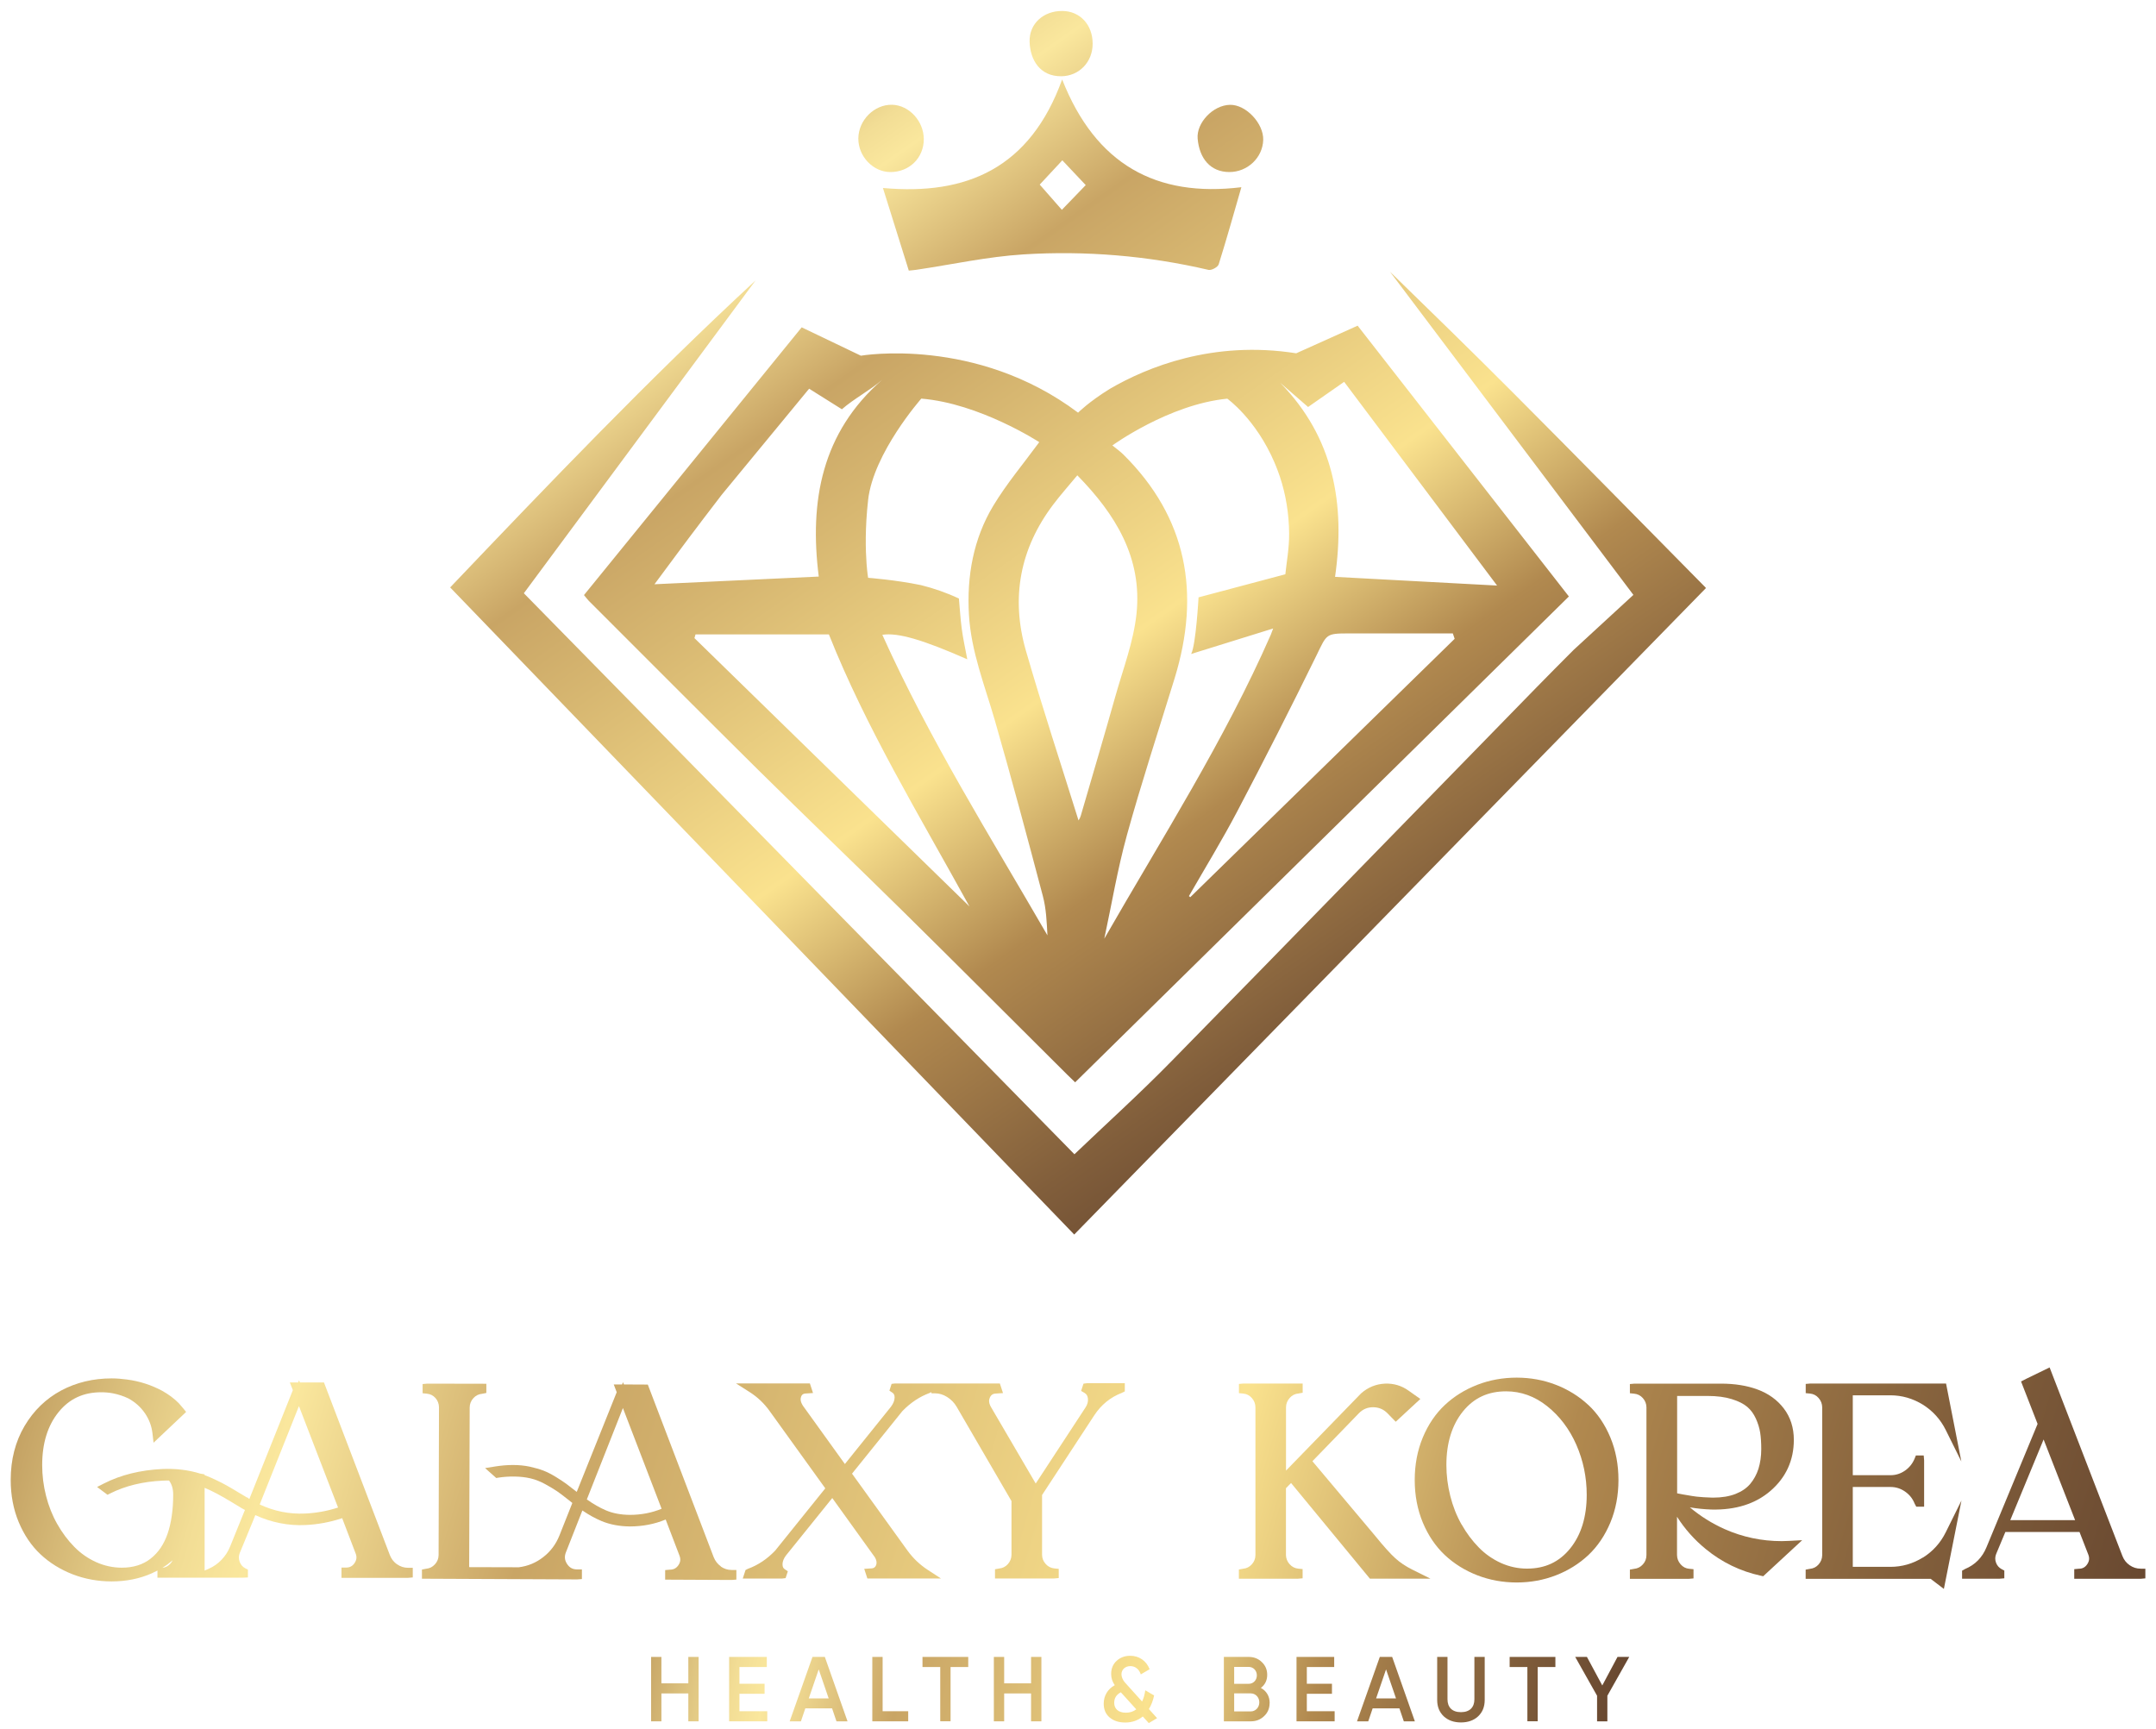 <svg width="111" height="89" viewBox="0 0 111 89" fill="none" xmlns="http://www.w3.org/2000/svg">
<path d="M63.911 9.639C63.525 10.973 63.156 12.3 62.743 13.612C62.699 13.754 62.372 13.93 62.222 13.896C59.082 13.165 55.895 12.899 52.694 13.098C50.855 13.213 49.033 13.615 47.202 13.887C47.067 13.909 46.931 13.918 46.789 13.933C46.347 12.518 45.914 11.133 45.457 9.679C49.773 10.072 53.033 8.657 54.684 4.091C56.406 8.463 59.518 10.177 63.911 9.639ZM53.531 9.506C53.917 9.948 54.339 10.428 54.669 10.803C55.07 10.386 55.521 9.92 55.898 9.53C55.518 9.128 55.076 8.66 54.693 8.254C54.315 8.66 53.891 9.116 53.528 9.506H53.531Z" fill="url(#paint0_linear_176_556)"/>
<path d="M45.839 8.858C44.952 8.858 44.185 8.051 44.191 7.132C44.197 6.186 45.011 5.373 45.931 5.394C46.803 5.415 47.558 6.234 47.561 7.162C47.561 8.129 46.818 8.861 45.839 8.858Z" fill="url(#paint1_linear_176_556)"/>
<path d="M63.288 8.858C62.321 8.855 61.749 8.166 61.66 7.138C61.59 6.325 62.45 5.412 63.326 5.397C64.154 5.382 65.062 6.361 65.036 7.207C65.006 8.123 64.225 8.861 63.288 8.858Z" fill="url(#paint2_linear_176_556)"/>
<path d="M56.254 2.252C56.254 3.198 55.558 3.914 54.645 3.926C53.545 3.938 53.038 3.089 53.008 2.152C52.982 1.218 53.722 0.559 54.689 0.565C55.603 0.568 56.257 1.276 56.254 2.252Z" fill="url(#paint3_linear_176_556)"/>
<path d="M46.677 30.266C47.346 30.431 48 30.657 48.637 30.953C48.611 30.933 48.578 30.909 48.546 30.887C48.142 30.62 47.425 30.416 46.674 30.263L46.677 30.266Z" fill="url(#paint4_linear_176_556)"/>
<path d="M87.805 30.245C84.504 26.901 81.214 23.545 77.897 20.219C75.804 18.12 73.685 16.055 71.562 13.99L84.094 30.629L81.016 33.462C80.365 34.116 79.713 34.769 79.071 35.428C72.806 41.838 66.56 48.272 60.281 54.67C58.657 56.327 56.935 57.882 55.316 59.43C46.013 49.95 36.5 40.254 26.97 30.545L38.9 14.438C33.405 19.523 28.234 24.936 23.176 30.245C33.947 41.415 44.689 52.554 55.305 63.563C66.162 52.451 76.984 41.375 87.826 30.282C87.844 30.318 87.835 30.273 87.805 30.248V30.245Z" fill="url(#paint5_linear_176_556)"/>
<path d="M69.158 16.908H69.15C69.15 16.908 69.155 16.91 69.16 16.91L69.158 16.908Z" fill="url(#paint6_linear_176_556)"/>
<path d="M65.463 32.596C65.463 32.596 65.469 32.576 65.472 32.565L65.439 32.649C65.448 32.631 65.457 32.614 65.463 32.596Z" fill="url(#paint7_linear_176_556)"/>
<path d="M69.895 16.769L66.735 18.19C62.425 17.51 59.029 18.922 57.143 20.019C56.061 20.685 55.504 21.247 55.504 21.247C50.242 17.292 44.322 18.314 44.322 18.314L41.274 16.854L30.066 30.639C30.184 30.781 30.243 30.862 30.314 30.935C33.209 33.825 36.092 36.728 38.998 39.604C41.486 42.062 44.013 44.481 46.504 46.936C49.328 49.721 52.128 52.53 54.941 55.327C55.079 55.463 55.218 55.596 55.353 55.726C63.831 47.38 72.283 39.065 80.773 30.711L69.895 16.766V16.769ZM67.348 20.954C67.932 20.546 68.533 20.125 69.203 19.66C71.808 23.134 74.397 26.578 77.076 30.149C74.193 29.994 71.472 29.846 68.734 29.701C69.27 25.952 68.669 22.526 65.907 19.705C66.381 20.116 66.856 20.53 67.348 20.957V20.954ZM36.092 26.868C36.446 26.405 36.799 25.943 37.153 25.48L41.657 20.013L43.344 21.072C43.974 20.521 44.779 20.11 45.416 19.557C42.312 22.263 41.66 25.792 42.153 29.686C39.296 29.819 36.537 29.949 33.695 30.082C34.503 28.997 35.287 27.926 36.092 26.871V26.868ZM35.753 32.852C35.771 32.788 35.791 32.728 35.809 32.664H42.675C44.591 37.484 47.315 41.95 49.911 46.67C45.109 41.983 40.428 37.417 35.75 32.852H35.753ZM45.425 32.685C46.221 32.559 47.503 32.933 49.8 33.946C49.693 33.378 49.581 32.876 49.514 32.368C49.446 31.863 49.419 31.352 49.369 30.817C48.732 30.517 48.078 30.291 47.409 30.125C46.1 29.855 44.694 29.75 44.694 29.75C44.694 29.75 44.65 29.489 44.614 29.021C44.564 28.331 44.532 27.192 44.694 25.749C44.694 25.749 44.694 25.746 44.694 25.743C44.965 23.321 47.432 20.524 47.432 20.524C50.436 20.766 53.505 22.765 53.505 22.765C52.691 23.878 51.822 24.903 51.135 26.046C50.112 27.745 49.77 29.668 49.885 31.648C49.994 33.538 50.699 35.292 51.218 37.088C52.084 40.093 52.892 43.114 53.691 46.138C53.862 46.782 53.891 47.465 53.927 48.16C50.985 43.069 47.86 38.092 45.428 32.688L45.425 32.685ZM55.527 42.243C54.628 39.353 53.667 36.444 52.818 33.502C52.031 30.774 52.514 28.241 54.224 25.979C54.613 25.462 55.047 24.981 55.465 24.473C57.417 26.463 58.82 28.712 58.511 31.612C58.357 33.048 57.818 34.448 57.423 35.854C56.845 37.904 56.241 39.945 55.645 41.992C55.613 42.107 55.545 42.21 55.524 42.246L55.527 42.243ZM58.012 43.02C58.764 40.305 59.642 37.626 60.471 34.935C61.821 30.548 61.125 26.656 57.827 23.394C57.667 23.237 57.482 23.107 57.27 22.934C57.27 22.934 60.182 20.818 63.186 20.527C63.186 20.527 64.654 21.567 65.618 23.817C65.618 23.82 65.618 23.823 65.621 23.826C65.665 23.929 65.706 24.032 65.748 24.138C65.765 24.183 65.783 24.228 65.798 24.274C65.833 24.367 65.865 24.461 65.898 24.555C66.201 25.471 66.361 26.442 66.37 27.467C66.378 28.216 66.234 28.966 66.175 29.568L61.706 30.756C61.706 30.756 61.573 33.2 61.326 33.671C62.667 33.257 64.2 32.776 65.547 32.359L65.435 32.658V32.667H65.432C63.033 38.14 59.822 43.153 56.854 48.33C57.234 46.558 57.532 44.762 58.012 43.023V43.02ZM61.282 46.195C61.258 46.177 61.234 46.156 61.211 46.138C62.045 44.686 62.921 43.256 63.699 41.775C65.096 39.117 66.458 36.441 67.779 33.744C68.315 32.646 68.25 32.613 69.453 32.613H74.798C74.83 32.707 74.862 32.8 74.892 32.891C70.355 37.327 65.815 41.763 61.279 46.195H61.282Z" fill="url(#paint8_linear_176_556)"/>
<path d="M20.443 80.546C20.269 80.422 20.148 80.265 20.069 80.062L16.679 71.179H15.441L15.396 71.067L15.352 71.179H14.922L15.078 71.575L12.838 77.178C12.838 77.178 12.814 77.166 12.805 77.16L12.752 77.105H12.72C12.451 76.945 12.304 76.857 12.269 76.836C12.006 76.679 11.806 76.558 11.664 76.48C11.52 76.398 11.322 76.298 11.081 76.183C10.892 76.093 10.709 76.017 10.532 75.95V75.911L10.308 75.872C9.704 75.684 9.047 75.606 8.354 75.636C7.225 75.69 6.214 75.941 5.353 76.38L4.999 76.561L5.536 76.963L5.665 76.897C6.452 76.501 7.363 76.28 8.377 76.235C8.489 76.228 8.598 76.228 8.702 76.228C8.846 76.419 8.917 76.658 8.917 76.954C8.917 77.728 8.82 78.406 8.628 78.968C8.442 79.509 8.15 79.942 7.752 80.253C7.36 80.561 6.862 80.716 6.273 80.716C5.816 80.716 5.371 80.619 4.952 80.431C4.53 80.241 4.15 79.975 3.823 79.642C3.49 79.304 3.195 78.907 2.944 78.463C2.694 78.022 2.502 77.535 2.37 77.015C2.237 76.495 2.172 75.962 2.172 75.43C2.172 74.311 2.455 73.395 3.018 72.703C3.575 72.017 4.295 71.684 5.214 71.684C5.418 71.684 5.618 71.702 5.81 71.738C6.102 71.796 6.376 71.887 6.615 72.004C6.959 72.192 7.242 72.446 7.461 72.763C7.676 73.078 7.808 73.426 7.85 73.8L7.906 74.281L9.583 72.697L9.436 72.516C9.341 72.401 9.265 72.313 9.206 72.249C8.973 72.01 8.681 71.793 8.342 71.605C7.785 71.306 7.178 71.112 6.538 71.028C6.27 70.992 6.004 70.97 5.751 70.97C4.802 70.97 3.929 71.179 3.151 71.593C2.37 72.01 1.733 72.627 1.261 73.426C0.79 74.227 0.551 75.158 0.551 76.198C0.551 76.981 0.689 77.713 0.963 78.369C1.238 79.028 1.615 79.588 2.087 80.029C2.555 80.468 3.112 80.812 3.74 81.057C4.368 81.299 5.043 81.423 5.745 81.423C6.497 81.423 7.189 81.284 7.808 81.009C7.912 80.963 8.009 80.915 8.106 80.864V81.23H12.522L12.764 81.218V80.818L12.631 80.749C12.49 80.673 12.392 80.564 12.339 80.41C12.283 80.256 12.286 80.105 12.345 79.957L13.035 78.285L13.144 78.009C13.975 78.39 14.845 78.563 15.726 78.52C16.366 78.49 17 78.372 17.616 78.167L18.312 79.99C18.38 80.168 18.359 80.323 18.253 80.48C18.147 80.637 18.008 80.71 17.822 80.71H17.581V81.239H21.009L21.251 81.218V80.722H21.009C20.8 80.722 20.614 80.661 20.44 80.54L20.443 80.546ZM15.39 72.394L17.404 77.619C16.858 77.798 16.29 77.901 15.712 77.928C14.904 77.967 14.117 77.81 13.371 77.462L15.39 72.398V72.394ZM8.778 80.501C8.663 80.631 8.528 80.704 8.363 80.725C8.548 80.607 8.725 80.477 8.89 80.335C8.861 80.392 8.825 80.45 8.778 80.501ZM10.535 80.864V76.603C10.921 76.764 11.396 77.015 11.944 77.35C12.171 77.492 12.345 77.595 12.469 77.668L12.611 77.743L11.847 79.627C11.747 79.878 11.599 80.108 11.411 80.304C11.222 80.504 11.004 80.658 10.762 80.764L10.535 80.864Z" fill="url(#paint9_linear_176_556)"/>
<path d="M37.117 80.652C36.943 80.528 36.822 80.371 36.742 80.171L33.352 71.288L32.12 71.282L32.076 71.164L32.029 71.282H31.598L31.751 71.681L29.694 76.812C29.694 76.812 29.676 76.797 29.667 76.794C29.44 76.616 29.269 76.486 29.154 76.398C29.03 76.307 28.86 76.195 28.627 76.05C28.391 75.905 28.173 75.793 27.978 75.718C27.787 75.645 27.554 75.579 27.288 75.518C26.716 75.394 26.097 75.409 25.487 75.506L24.974 75.588L25.549 76.099L25.658 76.08C26.186 75.999 26.811 75.999 27.309 76.117C27.568 76.177 27.825 76.28 28.072 76.416C28.329 76.558 28.535 76.682 28.686 76.785C28.836 76.888 29.045 77.048 29.308 77.257C29.337 77.281 29.39 77.323 29.467 77.384L28.803 79.056C28.624 79.506 28.344 79.881 27.969 80.171C27.598 80.462 27.176 80.637 26.71 80.695L24.155 80.688L24.181 72.652V72.467C24.184 72.283 24.246 72.126 24.37 71.989C24.494 71.853 24.641 71.778 24.821 71.763L25.039 71.72V71.246L22 71.24L21.758 71.261V71.735L21.976 71.757C22.156 71.775 22.3 71.847 22.418 71.98C22.539 72.116 22.598 72.274 22.601 72.458L22.581 80.066C22.578 80.25 22.516 80.407 22.392 80.543C22.268 80.679 22.121 80.755 21.941 80.77L21.723 80.812V81.284L29.717 81.32L29.959 81.302V80.806H29.717C29.487 80.806 29.322 80.719 29.195 80.525C29.069 80.332 29.051 80.144 29.134 79.93L29.983 77.771C30.316 77.997 30.649 78.182 30.976 78.318C31.398 78.493 31.884 78.587 32.42 78.593C33.078 78.593 33.7 78.475 34.272 78.236L34.985 80.102C35.053 80.28 35.032 80.434 34.926 80.589C34.817 80.746 34.679 80.818 34.487 80.818L34.245 80.84V81.332L37.671 81.348L37.912 81.329V80.834H37.671C37.461 80.834 37.276 80.773 37.102 80.652H37.117ZM32.429 77.997C31.966 77.994 31.551 77.916 31.197 77.765C30.879 77.629 30.549 77.441 30.213 77.202L32.07 72.497L34.062 77.683C33.556 77.892 33.007 77.997 32.426 77.997H32.429Z" fill="url(#paint10_linear_176_556)"/>
<path d="M55.778 71.255L55.66 71.615L55.831 71.714C55.941 71.778 55.994 71.868 56.011 72.005C56.029 72.162 55.988 72.313 55.885 72.47L53.323 76.383L51.015 72.437C50.879 72.195 50.923 72.041 50.967 71.947C51.032 71.808 51.136 71.748 51.309 71.748L51.639 71.726L51.477 71.231H48.111H46.083L45.903 71.252L45.791 71.602L45.944 71.705C46.003 71.745 46.062 71.805 46.059 71.959C46.056 72.11 45.989 72.274 45.865 72.437L43.498 75.379L41.337 72.376C41.186 72.141 41.213 71.996 41.245 71.908C41.278 71.823 41.334 71.745 41.528 71.745L41.858 71.723L41.696 71.228H37.891L38.61 71.684C38.996 71.932 39.338 72.252 39.618 72.643L42.489 76.631L39.91 79.836C39.5 80.268 39.026 80.586 38.501 80.776L38.383 80.837L38.241 81.275H40.267L40.446 81.254L40.561 80.903L40.405 80.797C40.346 80.758 40.287 80.698 40.287 80.543C40.287 80.395 40.352 80.235 40.47 80.081L42.849 77.13L45.045 80.184C45.163 80.398 45.134 80.525 45.098 80.601C45.063 80.679 45.007 80.755 44.821 80.755L44.494 80.776L44.656 81.272H48.444L47.745 80.816C47.353 80.558 47.008 80.229 46.722 79.836L43.866 75.875L46.46 72.652C46.882 72.219 47.35 71.908 47.855 71.723L47.943 71.678L47.964 71.739H48.138C48.353 71.739 48.556 71.799 48.76 71.926C48.963 72.053 49.131 72.222 49.252 72.431L52.076 77.287V80.05C52.073 80.238 52.011 80.392 51.89 80.531C51.769 80.667 51.622 80.74 51.445 80.758L51.227 80.797V81.272H54.266L54.508 81.251V80.776L54.29 80.755C54.11 80.737 53.962 80.664 53.839 80.528C53.715 80.392 53.653 80.235 53.65 80.053V76.975L56.33 72.882C56.689 72.331 57.167 71.941 57.754 71.717L57.91 71.639V71.218H55.964L55.784 71.24L55.778 71.255Z" fill="url(#paint11_linear_176_556)"/>
<path d="M71.834 80.229C71.586 80.005 71.23 79.609 70.781 79.056L67.568 75.234L69.959 72.767C70.162 72.558 70.401 72.455 70.69 72.455C70.979 72.455 71.221 72.555 71.427 72.76L71.858 73.202L73.125 72.029L72.535 71.612C72.164 71.342 71.745 71.219 71.294 71.24C70.843 71.264 70.437 71.424 70.077 71.739L66.209 75.718V72.461C66.212 72.274 66.274 72.117 66.398 71.977C66.522 71.838 66.669 71.763 66.849 71.748L67.067 71.708V71.234H64.028L63.786 71.255V71.73L64.004 71.751C64.184 71.769 64.332 71.844 64.452 71.983C64.576 72.123 64.635 72.283 64.635 72.473V80.057C64.635 80.244 64.576 80.404 64.452 80.54C64.329 80.68 64.181 80.752 64.001 80.77L63.783 80.809V81.284H66.823L67.064 81.263V80.788L66.846 80.767C66.666 80.749 66.519 80.676 66.395 80.537C66.271 80.398 66.209 80.241 66.206 80.06V76.625L66.469 76.356L70.528 81.281H73.644L72.704 80.812C72.367 80.643 72.073 80.447 71.831 80.226L71.834 80.229Z" fill="url(#paint12_linear_176_556)"/>
<path d="M81.771 72.337C81.299 71.896 80.736 71.545 80.103 71.3C79.472 71.055 78.791 70.931 78.083 70.931C77.376 70.931 76.689 71.055 76.058 71.3C75.424 71.545 74.861 71.896 74.389 72.337C73.912 72.782 73.529 73.347 73.252 74.012C72.975 74.678 72.836 75.412 72.836 76.201C72.836 76.991 72.975 77.725 73.252 78.391C73.529 79.056 73.912 79.621 74.389 80.069C74.864 80.513 75.427 80.864 76.061 81.109C76.692 81.354 77.376 81.478 78.086 81.478C78.797 81.478 79.475 81.354 80.105 81.109C80.739 80.864 81.299 80.513 81.774 80.069C82.249 79.621 82.632 79.056 82.909 78.391C83.186 77.725 83.325 76.991 83.325 76.201C83.325 75.412 83.186 74.678 82.909 74.012C82.632 73.347 82.251 72.782 81.774 72.337H81.771ZM75.247 78.493C74.994 78.046 74.799 77.553 74.667 77.027C74.534 76.501 74.466 75.963 74.466 75.424C74.466 74.294 74.755 73.365 75.321 72.667C75.884 71.974 76.612 71.636 77.541 71.636C78.304 71.636 79.012 71.89 79.648 72.395C80.294 72.909 80.801 73.577 81.155 74.384C81.512 75.198 81.691 76.065 81.691 76.963C81.691 78.1 81.403 79.032 80.837 79.73C80.273 80.425 79.545 80.764 78.617 80.764C78.154 80.764 77.706 80.667 77.281 80.477C76.854 80.283 76.468 80.017 76.138 79.679C75.802 79.337 75.501 78.938 75.25 78.49L75.247 78.493Z" fill="url(#paint13_linear_176_556)"/>
<path d="M91.729 79.349C90.7 79.349 89.716 79.14 88.796 78.732C88.144 78.442 87.543 78.064 87.001 77.61C87.381 77.674 87.752 77.71 88.115 77.722C89.359 77.752 90.385 77.429 91.163 76.752C91.953 76.065 92.354 75.185 92.354 74.133C92.354 73.51 92.18 72.966 91.838 72.519C91.502 72.077 91.045 71.748 90.485 71.542C89.939 71.339 89.306 71.24 88.601 71.24H84.156L83.914 71.261V71.735L84.132 71.757C84.312 71.775 84.459 71.847 84.58 71.983C84.701 72.119 84.763 72.277 84.766 72.458V80.063C84.766 80.25 84.707 80.41 84.583 80.546C84.459 80.685 84.312 80.758 84.132 80.776L83.914 80.815V81.29H86.947L87.189 81.269V80.794L86.971 80.773C86.791 80.758 86.647 80.682 86.526 80.543C86.402 80.404 86.343 80.244 86.34 80.063V78.094C86.741 78.723 87.236 79.282 87.823 79.76C88.657 80.444 89.609 80.903 90.656 81.13L90.777 81.157L92.784 79.301L92.103 79.337C91.944 79.346 91.817 79.349 91.729 79.349ZM90.394 73.026C90.508 73.281 90.585 73.528 90.621 73.761C90.659 74.006 90.677 74.29 90.677 74.608C90.677 74.983 90.626 75.325 90.532 75.627C90.438 75.92 90.293 76.183 90.105 76.407C89.919 76.625 89.668 76.794 89.356 76.918C89.032 77.045 88.645 77.109 88.206 77.109C88.194 77.109 88.177 77.109 88.153 77.109C88.115 77.109 88.085 77.105 88.071 77.105C87.799 77.096 87.593 77.084 87.44 77.066C87.407 77.06 87.387 77.06 87.372 77.06C87.343 77.057 87.319 77.054 87.322 77.054C87.301 77.054 87.239 77.042 87.13 77.027C87.001 77.006 86.838 76.978 86.644 76.945C86.535 76.924 86.434 76.906 86.346 76.888V71.874H87.914C88.395 71.874 88.816 71.929 89.164 72.038C89.506 72.144 89.772 72.28 89.957 72.437C90.14 72.594 90.29 72.797 90.397 73.036L90.394 73.026Z" fill="url(#paint14_linear_176_556)"/>
<path d="M98.997 80.193C98.484 80.513 97.921 80.673 97.323 80.673H95.389V76.561H97.332C97.609 76.561 97.853 76.64 98.08 76.797C98.31 76.957 98.472 77.16 98.576 77.423L98.658 77.577H99.062V75.186L99.041 74.938H98.638L98.576 75.092C98.469 75.352 98.307 75.557 98.078 75.718C97.847 75.878 97.603 75.954 97.332 75.954H95.389V71.841H97.323C97.921 71.841 98.484 72.005 98.997 72.322C99.507 72.643 99.905 73.081 100.176 73.628L100.978 75.246L100.191 71.234H93.208L92.966 71.255V71.73L93.184 71.751C93.364 71.769 93.508 71.841 93.629 71.98C93.753 72.12 93.812 72.28 93.815 72.461V80.069C93.812 80.256 93.75 80.41 93.629 80.549C93.508 80.686 93.361 80.758 93.181 80.776L92.963 80.816V81.29H99.398L100.079 81.81L100.984 77.26L100.176 78.892C99.905 79.44 99.51 79.878 98.997 80.199V80.193Z" fill="url(#paint15_linear_176_556)"/>
<path d="M110.213 80.767C110.004 80.767 109.818 80.71 109.644 80.589C109.47 80.468 109.349 80.314 109.27 80.111L105.523 70.406L104.329 70.986L104.052 71.128L104.904 73.314L102.274 79.661C102.053 80.196 101.691 80.565 101.166 80.786L101.016 80.87V81.284H102.949L103.191 81.263V80.864L103.059 80.795C102.917 80.719 102.82 80.61 102.764 80.459C102.708 80.308 102.711 80.16 102.77 80.012L103.244 78.878H107.062L107.516 80.045C107.584 80.223 107.566 80.38 107.46 80.538C107.354 80.695 107.218 80.77 107.032 80.77L106.791 80.792V81.288H110.21L110.452 81.266V80.77H110.21L110.213 80.767ZM103.498 78.267L105.213 74.115L106.835 78.267H103.501H103.498Z" fill="url(#paint16_linear_176_556)"/>
<path d="M35.438 85.311H35.968V88.627H35.438V87.191H34.052V88.627H33.522V85.311H34.052V86.671H35.438V85.311Z" fill="url(#paint17_linear_176_556)"/>
<path d="M38.07 88.107H39.502V88.627H37.539V85.311H39.479V85.831H38.07V86.692H39.364V87.209H38.07V88.104V88.107Z" fill="url(#paint18_linear_176_556)"/>
<path d="M43.065 88.627L42.838 87.959H41.461L41.234 88.627H40.656L41.83 85.311H42.466L43.634 88.627H43.062H43.065ZM41.638 87.448H42.664L42.151 85.952L41.638 87.448Z" fill="url(#paint19_linear_176_556)"/>
<path d="M45.441 88.107H46.758V88.627H44.91V85.311H45.441V88.104V88.107Z" fill="url(#paint20_linear_176_556)"/>
<path d="M49.849 85.311V85.831H48.939V88.624H48.408V85.831H47.494V85.311H49.849Z" fill="url(#paint21_linear_176_556)"/>
<path d="M53.084 85.311H53.615V88.627H53.084V87.191H51.699V88.627H51.168V85.311H51.699V86.671H53.084V85.311Z" fill="url(#paint22_linear_176_556)"/>
<path d="M59.575 88.461L59.144 88.718L58.835 88.377C58.581 88.585 58.281 88.688 57.933 88.688C57.605 88.688 57.337 88.603 57.128 88.428C56.924 88.253 56.824 88.017 56.824 87.718C56.824 87.319 57.022 86.968 57.393 86.766C57.269 86.591 57.207 86.4 57.207 86.189C57.207 85.91 57.299 85.687 57.49 85.511C57.682 85.336 57.915 85.252 58.192 85.252C58.634 85.252 59.017 85.502 59.188 85.944L58.734 86.21C58.646 85.944 58.449 85.784 58.195 85.784C57.941 85.784 57.738 85.953 57.738 86.204C57.738 86.27 57.753 86.337 57.779 86.403C57.835 86.536 57.886 86.597 58.015 86.736L58.799 87.606C58.879 87.446 58.932 87.252 58.964 87.029L59.418 87.295C59.362 87.561 59.274 87.793 59.15 87.996L59.572 88.464L59.575 88.461ZM58.499 88.008L57.706 87.132C57.479 87.249 57.364 87.431 57.364 87.675C57.364 87.984 57.582 88.183 57.965 88.183C58.174 88.183 58.348 88.126 58.502 88.008H58.499Z" fill="url(#paint23_linear_176_556)"/>
<path d="M65.365 87.681C65.365 87.95 65.274 88.18 65.082 88.358C64.894 88.539 64.666 88.627 64.395 88.627H63.01V85.311H64.295C64.557 85.311 64.784 85.402 64.964 85.577C65.15 85.752 65.241 85.97 65.241 86.23C65.241 86.52 65.129 86.741 64.914 86.907C65.197 87.058 65.368 87.333 65.368 87.678L65.365 87.681ZM63.54 85.825V86.695H64.292C64.528 86.695 64.708 86.505 64.708 86.26C64.708 86.015 64.528 85.825 64.292 85.825H63.54ZM64.395 88.116C64.64 88.116 64.835 87.913 64.835 87.65C64.835 87.388 64.64 87.188 64.395 87.188H63.54V88.116H64.395Z" fill="url(#paint24_linear_176_556)"/>
<path d="M67.281 88.107H68.713V88.627H66.75V85.311H68.69V85.831H67.281V86.692H68.575V87.209H67.281V88.104V88.107Z" fill="url(#paint25_linear_176_556)"/>
<path d="M72.274 88.627L72.047 87.959H70.67L70.443 88.627H69.865L71.038 85.311H71.675L72.843 88.627H72.271H72.274ZM70.847 87.448H71.873L71.36 85.952L70.847 87.448Z" fill="url(#paint26_linear_176_556)"/>
<path d="M73.992 85.311H74.523V87.493C74.523 87.895 74.753 88.155 75.216 88.155C75.678 88.155 75.908 87.895 75.908 87.493V85.311H76.439V87.527C76.439 87.88 76.324 88.161 76.097 88.373C75.87 88.581 75.575 88.684 75.216 88.684C74.856 88.684 74.561 88.581 74.334 88.373C74.107 88.158 73.992 87.88 73.992 87.527V85.311Z" fill="url(#paint27_linear_176_556)"/>
<path d="M80.078 85.311V85.831H79.167V88.624H78.636V85.831H77.723V85.311H80.078Z" fill="url(#paint28_linear_176_556)"/>
<path d="M83.88 85.311L82.754 87.309V88.627H82.224V87.309L81.098 85.311H81.702L82.492 86.78L83.276 85.311H83.88Z" fill="url(#paint29_linear_176_556)"/>
<defs>
<linearGradient id="paint0_linear_176_556" x1="45.298" y1="-3.257" x2="82.552" y2="49.731" gradientUnits="userSpaceOnUse">
<stop stop-color="#B1894F"/>
<stop offset="0.02" stop-color="#BE9A5D"/>
<stop offset="0.08" stop-color="#DEC480"/>
<stop offset="0.12" stop-color="#F2DD95"/>
<stop offset="0.15" stop-color="#FAE79D"/>
<stop offset="0.27" stop-color="#C9A565"/>
<stop offset="0.36" stop-color="#D7B771"/>
<stop offset="0.57" stop-color="#FAE28E"/>
<stop offset="0.72" stop-color="#B1894F"/>
<stop offset="0.89" stop-color="#815E3B"/>
<stop offset="1" stop-color="#674730"/>
</linearGradient>
<linearGradient id="paint1_linear_176_556" x1="40.964" y1="-0.207" x2="78.194" y2="52.77" gradientUnits="userSpaceOnUse">
<stop stop-color="#B1894F"/>
<stop offset="0.02" stop-color="#BE9A5D"/>
<stop offset="0.08" stop-color="#DEC480"/>
<stop offset="0.12" stop-color="#F2DD95"/>
<stop offset="0.15" stop-color="#FAE79D"/>
<stop offset="0.27" stop-color="#C9A565"/>
<stop offset="0.36" stop-color="#D7B771"/>
<stop offset="0.57" stop-color="#FAE28E"/>
<stop offset="0.72" stop-color="#B1894F"/>
<stop offset="0.89" stop-color="#815E3B"/>
<stop offset="1" stop-color="#674730"/>
</linearGradient>
<linearGradient id="paint2_linear_176_556" x1="52.82" y1="-8.539" x2="90.053" y2="44.438" gradientUnits="userSpaceOnUse">
<stop stop-color="#B1894F"/>
<stop offset="0.02" stop-color="#BE9A5D"/>
<stop offset="0.08" stop-color="#DEC480"/>
<stop offset="0.12" stop-color="#F2DD95"/>
<stop offset="0.15" stop-color="#FAE79D"/>
<stop offset="0.27" stop-color="#C9A565"/>
<stop offset="0.36" stop-color="#D7B771"/>
<stop offset="0.57" stop-color="#FAE28E"/>
<stop offset="0.72" stop-color="#B1894F"/>
<stop offset="0.89" stop-color="#815E3B"/>
<stop offset="1" stop-color="#674730"/>
</linearGradient>
<linearGradient id="paint3_linear_176_556" x1="49.156" y1="-5.966" x2="86.386" y2="47.011" gradientUnits="userSpaceOnUse">
<stop stop-color="#B1894F"/>
<stop offset="0.02" stop-color="#BE9A5D"/>
<stop offset="0.08" stop-color="#DEC480"/>
<stop offset="0.12" stop-color="#F2DD95"/>
<stop offset="0.15" stop-color="#FAE79D"/>
<stop offset="0.27" stop-color="#C9A565"/>
<stop offset="0.36" stop-color="#D7B771"/>
<stop offset="0.57" stop-color="#FAE28E"/>
<stop offset="0.72" stop-color="#B1894F"/>
<stop offset="0.89" stop-color="#815E3B"/>
<stop offset="1" stop-color="#674730"/>
</linearGradient>
<linearGradient id="paint4_linear_176_556" x1="31.504" y1="6.623" x2="68.374" y2="59.471" gradientUnits="userSpaceOnUse">
<stop stop-color="#B1894F"/>
<stop offset="0.02" stop-color="#BE9A5D"/>
<stop offset="0.08" stop-color="#DEC480"/>
<stop offset="0.12" stop-color="#F2DD95"/>
<stop offset="0.15" stop-color="#FAE79D"/>
<stop offset="0.27" stop-color="#C9A565"/>
<stop offset="0.36" stop-color="#D7B771"/>
<stop offset="0.57" stop-color="#FAE28E"/>
<stop offset="0.72" stop-color="#B1894F"/>
<stop offset="0.89" stop-color="#815E3B"/>
<stop offset="1" stop-color="#674730"/>
</linearGradient>
<linearGradient id="paint5_linear_176_556" x1="37.001" y1="2.576" x2="74.252" y2="55.563" gradientUnits="userSpaceOnUse">
<stop stop-color="#B1894F"/>
<stop offset="0.02" stop-color="#BE9A5D"/>
<stop offset="0.08" stop-color="#DEC480"/>
<stop offset="0.12" stop-color="#F2DD95"/>
<stop offset="0.15" stop-color="#FAE79D"/>
<stop offset="0.27" stop-color="#C9A565"/>
<stop offset="0.36" stop-color="#D7B771"/>
<stop offset="0.57" stop-color="#FAE28E"/>
<stop offset="0.72" stop-color="#B1894F"/>
<stop offset="0.89" stop-color="#815E3B"/>
<stop offset="1" stop-color="#674730"/>
</linearGradient>
<linearGradient id="paint6_linear_176_556" x1="55.425" y1="-3.854" x2="81.245" y2="32.483" gradientUnits="userSpaceOnUse">
<stop stop-color="#B1894F"/>
<stop offset="0.02" stop-color="#BE9A5D"/>
<stop offset="0.08" stop-color="#DEC480"/>
<stop offset="0.12" stop-color="#F2DD95"/>
<stop offset="0.15" stop-color="#FAE79D"/>
<stop offset="0.27" stop-color="#C9A565"/>
<stop offset="0.36" stop-color="#D7B771"/>
<stop offset="0.57" stop-color="#FAE28E"/>
<stop offset="0.72" stop-color="#B1894F"/>
<stop offset="0.89" stop-color="#815E3B"/>
<stop offset="1" stop-color="#674730"/>
</linearGradient>
<linearGradient id="paint7_linear_176_556" x1="42.809" y1="-0.055" x2="78.088" y2="52.007" gradientUnits="userSpaceOnUse">
<stop stop-color="#B1894F"/>
<stop offset="0.02" stop-color="#BE9A5D"/>
<stop offset="0.08" stop-color="#DEC480"/>
<stop offset="0.12" stop-color="#F2DD95"/>
<stop offset="0.15" stop-color="#FAE79D"/>
<stop offset="0.27" stop-color="#C9A565"/>
<stop offset="0.36" stop-color="#D7B771"/>
<stop offset="0.57" stop-color="#FAE28E"/>
<stop offset="0.72" stop-color="#B1894F"/>
<stop offset="0.89" stop-color="#815E3B"/>
<stop offset="1" stop-color="#674730"/>
</linearGradient>
<linearGradient id="paint8_linear_176_556" x1="36.755" y1="2.748" x2="74.009" y2="55.736" gradientUnits="userSpaceOnUse">
<stop stop-color="#B1894F"/>
<stop offset="0.02" stop-color="#BE9A5D"/>
<stop offset="0.08" stop-color="#DEC480"/>
<stop offset="0.12" stop-color="#F2DD95"/>
<stop offset="0.15" stop-color="#FAE79D"/>
<stop offset="0.27" stop-color="#C9A565"/>
<stop offset="0.36" stop-color="#D7B771"/>
<stop offset="0.57" stop-color="#FAE28E"/>
<stop offset="0.72" stop-color="#B1894F"/>
<stop offset="0.89" stop-color="#815E3B"/>
<stop offset="1" stop-color="#674730"/>
</linearGradient>
<linearGradient id="paint9_linear_176_556" x1="-2.326" y1="72.228" x2="104.694" y2="103.865" gradientUnits="userSpaceOnUse">
<stop stop-color="#B1894F"/>
<stop offset="0.02" stop-color="#BE9A5D"/>
<stop offset="0.08" stop-color="#DEC480"/>
<stop offset="0.12" stop-color="#F2DD95"/>
<stop offset="0.15" stop-color="#FAE79D"/>
<stop offset="0.27" stop-color="#C9A565"/>
<stop offset="0.36" stop-color="#D7B771"/>
<stop offset="0.57" stop-color="#FAE28E"/>
<stop offset="0.72" stop-color="#B1894F"/>
<stop offset="0.89" stop-color="#815E3B"/>
<stop offset="1" stop-color="#674730"/>
</linearGradient>
<linearGradient id="paint10_linear_176_556" x1="-0.908" y1="67.442" x2="106.109" y2="99.076" gradientUnits="userSpaceOnUse">
<stop stop-color="#B1894F"/>
<stop offset="0.02" stop-color="#BE9A5D"/>
<stop offset="0.08" stop-color="#DEC480"/>
<stop offset="0.12" stop-color="#F2DD95"/>
<stop offset="0.15" stop-color="#FAE79D"/>
<stop offset="0.27" stop-color="#C9A565"/>
<stop offset="0.36" stop-color="#D7B771"/>
<stop offset="0.57" stop-color="#FAE28E"/>
<stop offset="0.72" stop-color="#B1894F"/>
<stop offset="0.89" stop-color="#815E3B"/>
<stop offset="1" stop-color="#674730"/>
</linearGradient>
<linearGradient id="paint11_linear_176_556" x1="0.827" y1="61.564" x2="107.848" y2="93.201" gradientUnits="userSpaceOnUse">
<stop stop-color="#B1894F"/>
<stop offset="0.02" stop-color="#BE9A5D"/>
<stop offset="0.08" stop-color="#DEC480"/>
<stop offset="0.12" stop-color="#F2DD95"/>
<stop offset="0.15" stop-color="#FAE79D"/>
<stop offset="0.27" stop-color="#C9A565"/>
<stop offset="0.36" stop-color="#D7B771"/>
<stop offset="0.57" stop-color="#FAE28E"/>
<stop offset="0.72" stop-color="#B1894F"/>
<stop offset="0.89" stop-color="#815E3B"/>
<stop offset="1" stop-color="#674730"/>
</linearGradient>
<linearGradient id="paint12_linear_176_556" x1="2.482" y1="55.964" x2="109.503" y2="87.601" gradientUnits="userSpaceOnUse">
<stop stop-color="#B1894F"/>
<stop offset="0.02" stop-color="#BE9A5D"/>
<stop offset="0.08" stop-color="#DEC480"/>
<stop offset="0.12" stop-color="#F2DD95"/>
<stop offset="0.15" stop-color="#FAE79D"/>
<stop offset="0.27" stop-color="#C9A565"/>
<stop offset="0.36" stop-color="#D7B771"/>
<stop offset="0.57" stop-color="#FAE28E"/>
<stop offset="0.72" stop-color="#B1894F"/>
<stop offset="0.89" stop-color="#815E3B"/>
<stop offset="1" stop-color="#674730"/>
</linearGradient>
<linearGradient id="paint13_linear_176_556" x1="3.369" y1="52.968" x2="110.39" y2="84.605" gradientUnits="userSpaceOnUse">
<stop stop-color="#B1894F"/>
<stop offset="0.02" stop-color="#BE9A5D"/>
<stop offset="0.08" stop-color="#DEC480"/>
<stop offset="0.12" stop-color="#F2DD95"/>
<stop offset="0.15" stop-color="#FAE79D"/>
<stop offset="0.27" stop-color="#C9A565"/>
<stop offset="0.36" stop-color="#D7B771"/>
<stop offset="0.57" stop-color="#FAE28E"/>
<stop offset="0.72" stop-color="#B1894F"/>
<stop offset="0.89" stop-color="#815E3B"/>
<stop offset="1" stop-color="#674730"/>
</linearGradient>
<linearGradient id="paint14_linear_176_556" x1="4.082" y1="50.558" x2="111.1" y2="82.195" gradientUnits="userSpaceOnUse">
<stop stop-color="#B1894F"/>
<stop offset="0.02" stop-color="#BE9A5D"/>
<stop offset="0.08" stop-color="#DEC480"/>
<stop offset="0.12" stop-color="#F2DD95"/>
<stop offset="0.15" stop-color="#FAE79D"/>
<stop offset="0.27" stop-color="#C9A565"/>
<stop offset="0.36" stop-color="#D7B771"/>
<stop offset="0.57" stop-color="#FAE28E"/>
<stop offset="0.72" stop-color="#B1894F"/>
<stop offset="0.89" stop-color="#815E3B"/>
<stop offset="1" stop-color="#674730"/>
</linearGradient>
<linearGradient id="paint15_linear_176_556" x1="4.913" y1="47.752" x2="111.933" y2="79.386" gradientUnits="userSpaceOnUse">
<stop stop-color="#B1894F"/>
<stop offset="0.02" stop-color="#BE9A5D"/>
<stop offset="0.08" stop-color="#DEC480"/>
<stop offset="0.12" stop-color="#F2DD95"/>
<stop offset="0.15" stop-color="#FAE79D"/>
<stop offset="0.27" stop-color="#C9A565"/>
<stop offset="0.36" stop-color="#D7B771"/>
<stop offset="0.57" stop-color="#FAE28E"/>
<stop offset="0.72" stop-color="#B1894F"/>
<stop offset="0.89" stop-color="#815E3B"/>
<stop offset="1" stop-color="#674730"/>
</linearGradient>
<linearGradient id="paint16_linear_176_556" x1="5.587" y1="45.463" x2="112.607" y2="77.1" gradientUnits="userSpaceOnUse">
<stop stop-color="#B1894F"/>
<stop offset="0.02" stop-color="#BE9A5D"/>
<stop offset="0.08" stop-color="#DEC480"/>
<stop offset="0.12" stop-color="#F2DD95"/>
<stop offset="0.15" stop-color="#FAE79D"/>
<stop offset="0.27" stop-color="#C9A565"/>
<stop offset="0.36" stop-color="#D7B771"/>
<stop offset="0.57" stop-color="#FAE28E"/>
<stop offset="0.72" stop-color="#B1894F"/>
<stop offset="0.89" stop-color="#815E3B"/>
<stop offset="1" stop-color="#674730"/>
</linearGradient>
<linearGradient id="paint17_linear_176_556" x1="31.063" y1="86.148" x2="85.556" y2="97.692" gradientUnits="userSpaceOnUse">
<stop stop-color="#B1894F"/>
<stop offset="0.02" stop-color="#BE9A5D"/>
<stop offset="0.08" stop-color="#DEC480"/>
<stop offset="0.12" stop-color="#F2DD95"/>
<stop offset="0.15" stop-color="#FAE79D"/>
<stop offset="0.27" stop-color="#C9A565"/>
<stop offset="0.36" stop-color="#D7B771"/>
<stop offset="0.57" stop-color="#FAE28E"/>
<stop offset="0.72" stop-color="#B1894F"/>
<stop offset="0.89" stop-color="#815E3B"/>
<stop offset="1" stop-color="#674730"/>
</linearGradient>
<linearGradient id="paint18_linear_176_556" x1="31.231" y1="85.35" x2="85.727" y2="96.891" gradientUnits="userSpaceOnUse">
<stop stop-color="#B1894F"/>
<stop offset="0.02" stop-color="#BE9A5D"/>
<stop offset="0.08" stop-color="#DEC480"/>
<stop offset="0.12" stop-color="#F2DD95"/>
<stop offset="0.15" stop-color="#FAE79D"/>
<stop offset="0.27" stop-color="#C9A565"/>
<stop offset="0.36" stop-color="#D7B771"/>
<stop offset="0.57" stop-color="#FAE28E"/>
<stop offset="0.72" stop-color="#B1894F"/>
<stop offset="0.89" stop-color="#815E3B"/>
<stop offset="1" stop-color="#674730"/>
</linearGradient>
<linearGradient id="paint19_linear_176_556" x1="31.37" y1="84.701" x2="85.864" y2="96.241" gradientUnits="userSpaceOnUse">
<stop stop-color="#B1894F"/>
<stop offset="0.02" stop-color="#BE9A5D"/>
<stop offset="0.08" stop-color="#DEC480"/>
<stop offset="0.12" stop-color="#F2DD95"/>
<stop offset="0.15" stop-color="#FAE79D"/>
<stop offset="0.27" stop-color="#C9A565"/>
<stop offset="0.36" stop-color="#D7B771"/>
<stop offset="0.57" stop-color="#FAE28E"/>
<stop offset="0.72" stop-color="#B1894F"/>
<stop offset="0.89" stop-color="#815E3B"/>
<stop offset="1" stop-color="#674730"/>
</linearGradient>
<linearGradient id="paint20_linear_176_556" x1="31.533" y1="83.933" x2="86.026" y2="95.474" gradientUnits="userSpaceOnUse">
<stop stop-color="#B1894F"/>
<stop offset="0.02" stop-color="#BE9A5D"/>
<stop offset="0.08" stop-color="#DEC480"/>
<stop offset="0.12" stop-color="#F2DD95"/>
<stop offset="0.15" stop-color="#FAE79D"/>
<stop offset="0.27" stop-color="#C9A565"/>
<stop offset="0.36" stop-color="#D7B771"/>
<stop offset="0.57" stop-color="#FAE28E"/>
<stop offset="0.72" stop-color="#B1894F"/>
<stop offset="0.89" stop-color="#815E3B"/>
<stop offset="1" stop-color="#674730"/>
</linearGradient>
<linearGradient id="paint21_linear_176_556" x1="31.711" y1="83.09" x2="86.204" y2="94.633" gradientUnits="userSpaceOnUse">
<stop stop-color="#B1894F"/>
<stop offset="0.02" stop-color="#BE9A5D"/>
<stop offset="0.08" stop-color="#DEC480"/>
<stop offset="0.12" stop-color="#F2DD95"/>
<stop offset="0.15" stop-color="#FAE79D"/>
<stop offset="0.27" stop-color="#C9A565"/>
<stop offset="0.36" stop-color="#D7B771"/>
<stop offset="0.57" stop-color="#FAE28E"/>
<stop offset="0.72" stop-color="#B1894F"/>
<stop offset="0.89" stop-color="#815E3B"/>
<stop offset="1" stop-color="#674730"/>
</linearGradient>
<linearGradient id="paint22_linear_176_556" x1="31.856" y1="82.398" x2="86.353" y2="93.938" gradientUnits="userSpaceOnUse">
<stop stop-color="#B1894F"/>
<stop offset="0.02" stop-color="#BE9A5D"/>
<stop offset="0.08" stop-color="#DEC480"/>
<stop offset="0.12" stop-color="#F2DD95"/>
<stop offset="0.15" stop-color="#FAE79D"/>
<stop offset="0.27" stop-color="#C9A565"/>
<stop offset="0.36" stop-color="#D7B771"/>
<stop offset="0.57" stop-color="#FAE28E"/>
<stop offset="0.72" stop-color="#B1894F"/>
<stop offset="0.89" stop-color="#815E3B"/>
<stop offset="1" stop-color="#674730"/>
</linearGradient>
<linearGradient id="paint23_linear_176_556" x1="28.194" y1="80.325" x2="82.691" y2="91.868" gradientUnits="userSpaceOnUse">
<stop stop-color="#B1894F"/>
<stop offset="0.02" stop-color="#BE9A5D"/>
<stop offset="0.08" stop-color="#DEC480"/>
<stop offset="0.12" stop-color="#F2DD95"/>
<stop offset="0.15" stop-color="#FAE79D"/>
<stop offset="0.27" stop-color="#C9A565"/>
<stop offset="0.36" stop-color="#D7B771"/>
<stop offset="0.57" stop-color="#FAE28E"/>
<stop offset="0.72" stop-color="#B1894F"/>
<stop offset="0.89" stop-color="#815E3B"/>
<stop offset="1" stop-color="#674730"/>
</linearGradient>
<linearGradient id="paint24_linear_176_556" x1="28.452" y1="79.118" x2="82.945" y2="90.662" gradientUnits="userSpaceOnUse">
<stop stop-color="#B1894F"/>
<stop offset="0.02" stop-color="#BE9A5D"/>
<stop offset="0.08" stop-color="#DEC480"/>
<stop offset="0.12" stop-color="#F2DD95"/>
<stop offset="0.15" stop-color="#FAE79D"/>
<stop offset="0.27" stop-color="#C9A565"/>
<stop offset="0.36" stop-color="#D7B771"/>
<stop offset="0.57" stop-color="#FAE28E"/>
<stop offset="0.72" stop-color="#B1894F"/>
<stop offset="0.89" stop-color="#815E3B"/>
<stop offset="1" stop-color="#674730"/>
</linearGradient>
<linearGradient id="paint25_linear_176_556" x1="28.631" y1="78.266" x2="83.124" y2="89.809" gradientUnits="userSpaceOnUse">
<stop stop-color="#B1894F"/>
<stop offset="0.02" stop-color="#BE9A5D"/>
<stop offset="0.08" stop-color="#DEC480"/>
<stop offset="0.12" stop-color="#F2DD95"/>
<stop offset="0.15" stop-color="#FAE79D"/>
<stop offset="0.27" stop-color="#C9A565"/>
<stop offset="0.36" stop-color="#D7B771"/>
<stop offset="0.57" stop-color="#FAE28E"/>
<stop offset="0.72" stop-color="#B1894F"/>
<stop offset="0.89" stop-color="#815E3B"/>
<stop offset="1" stop-color="#674730"/>
</linearGradient>
<linearGradient id="paint26_linear_176_556" x1="28.769" y1="77.616" x2="83.262" y2="89.16" gradientUnits="userSpaceOnUse">
<stop stop-color="#B1894F"/>
<stop offset="0.02" stop-color="#BE9A5D"/>
<stop offset="0.08" stop-color="#DEC480"/>
<stop offset="0.12" stop-color="#F2DD95"/>
<stop offset="0.15" stop-color="#FAE79D"/>
<stop offset="0.27" stop-color="#C9A565"/>
<stop offset="0.36" stop-color="#D7B771"/>
<stop offset="0.57" stop-color="#FAE28E"/>
<stop offset="0.72" stop-color="#B1894F"/>
<stop offset="0.89" stop-color="#815E3B"/>
<stop offset="1" stop-color="#674730"/>
</linearGradient>
<linearGradient id="paint27_linear_176_556" x1="28.987" y1="76.592" x2="83.48" y2="88.132" gradientUnits="userSpaceOnUse">
<stop stop-color="#B1894F"/>
<stop offset="0.02" stop-color="#BE9A5D"/>
<stop offset="0.08" stop-color="#DEC480"/>
<stop offset="0.12" stop-color="#F2DD95"/>
<stop offset="0.15" stop-color="#FAE79D"/>
<stop offset="0.27" stop-color="#C9A565"/>
<stop offset="0.36" stop-color="#D7B771"/>
<stop offset="0.57" stop-color="#FAE28E"/>
<stop offset="0.72" stop-color="#B1894F"/>
<stop offset="0.89" stop-color="#815E3B"/>
<stop offset="1" stop-color="#674730"/>
</linearGradient>
<linearGradient id="paint28_linear_176_556" x1="29.156" y1="75.794" x2="83.65" y2="87.334" gradientUnits="userSpaceOnUse">
<stop stop-color="#B1894F"/>
<stop offset="0.02" stop-color="#BE9A5D"/>
<stop offset="0.08" stop-color="#DEC480"/>
<stop offset="0.12" stop-color="#F2DD95"/>
<stop offset="0.15" stop-color="#FAE79D"/>
<stop offset="0.27" stop-color="#C9A565"/>
<stop offset="0.36" stop-color="#D7B771"/>
<stop offset="0.57" stop-color="#FAE28E"/>
<stop offset="0.72" stop-color="#B1894F"/>
<stop offset="0.89" stop-color="#815E3B"/>
<stop offset="1" stop-color="#674730"/>
</linearGradient>
<linearGradient id="paint29_linear_176_556" x1="29.321" y1="75.008" x2="83.817" y2="86.548" gradientUnits="userSpaceOnUse">
<stop stop-color="#B1894F"/>
<stop offset="0.02" stop-color="#BE9A5D"/>
<stop offset="0.08" stop-color="#DEC480"/>
<stop offset="0.12" stop-color="#F2DD95"/>
<stop offset="0.15" stop-color="#FAE79D"/>
<stop offset="0.27" stop-color="#C9A565"/>
<stop offset="0.36" stop-color="#D7B771"/>
<stop offset="0.57" stop-color="#FAE28E"/>
<stop offset="0.72" stop-color="#B1894F"/>
<stop offset="0.89" stop-color="#815E3B"/>
<stop offset="1" stop-color="#674730"/>
</linearGradient>
</defs>
</svg>
